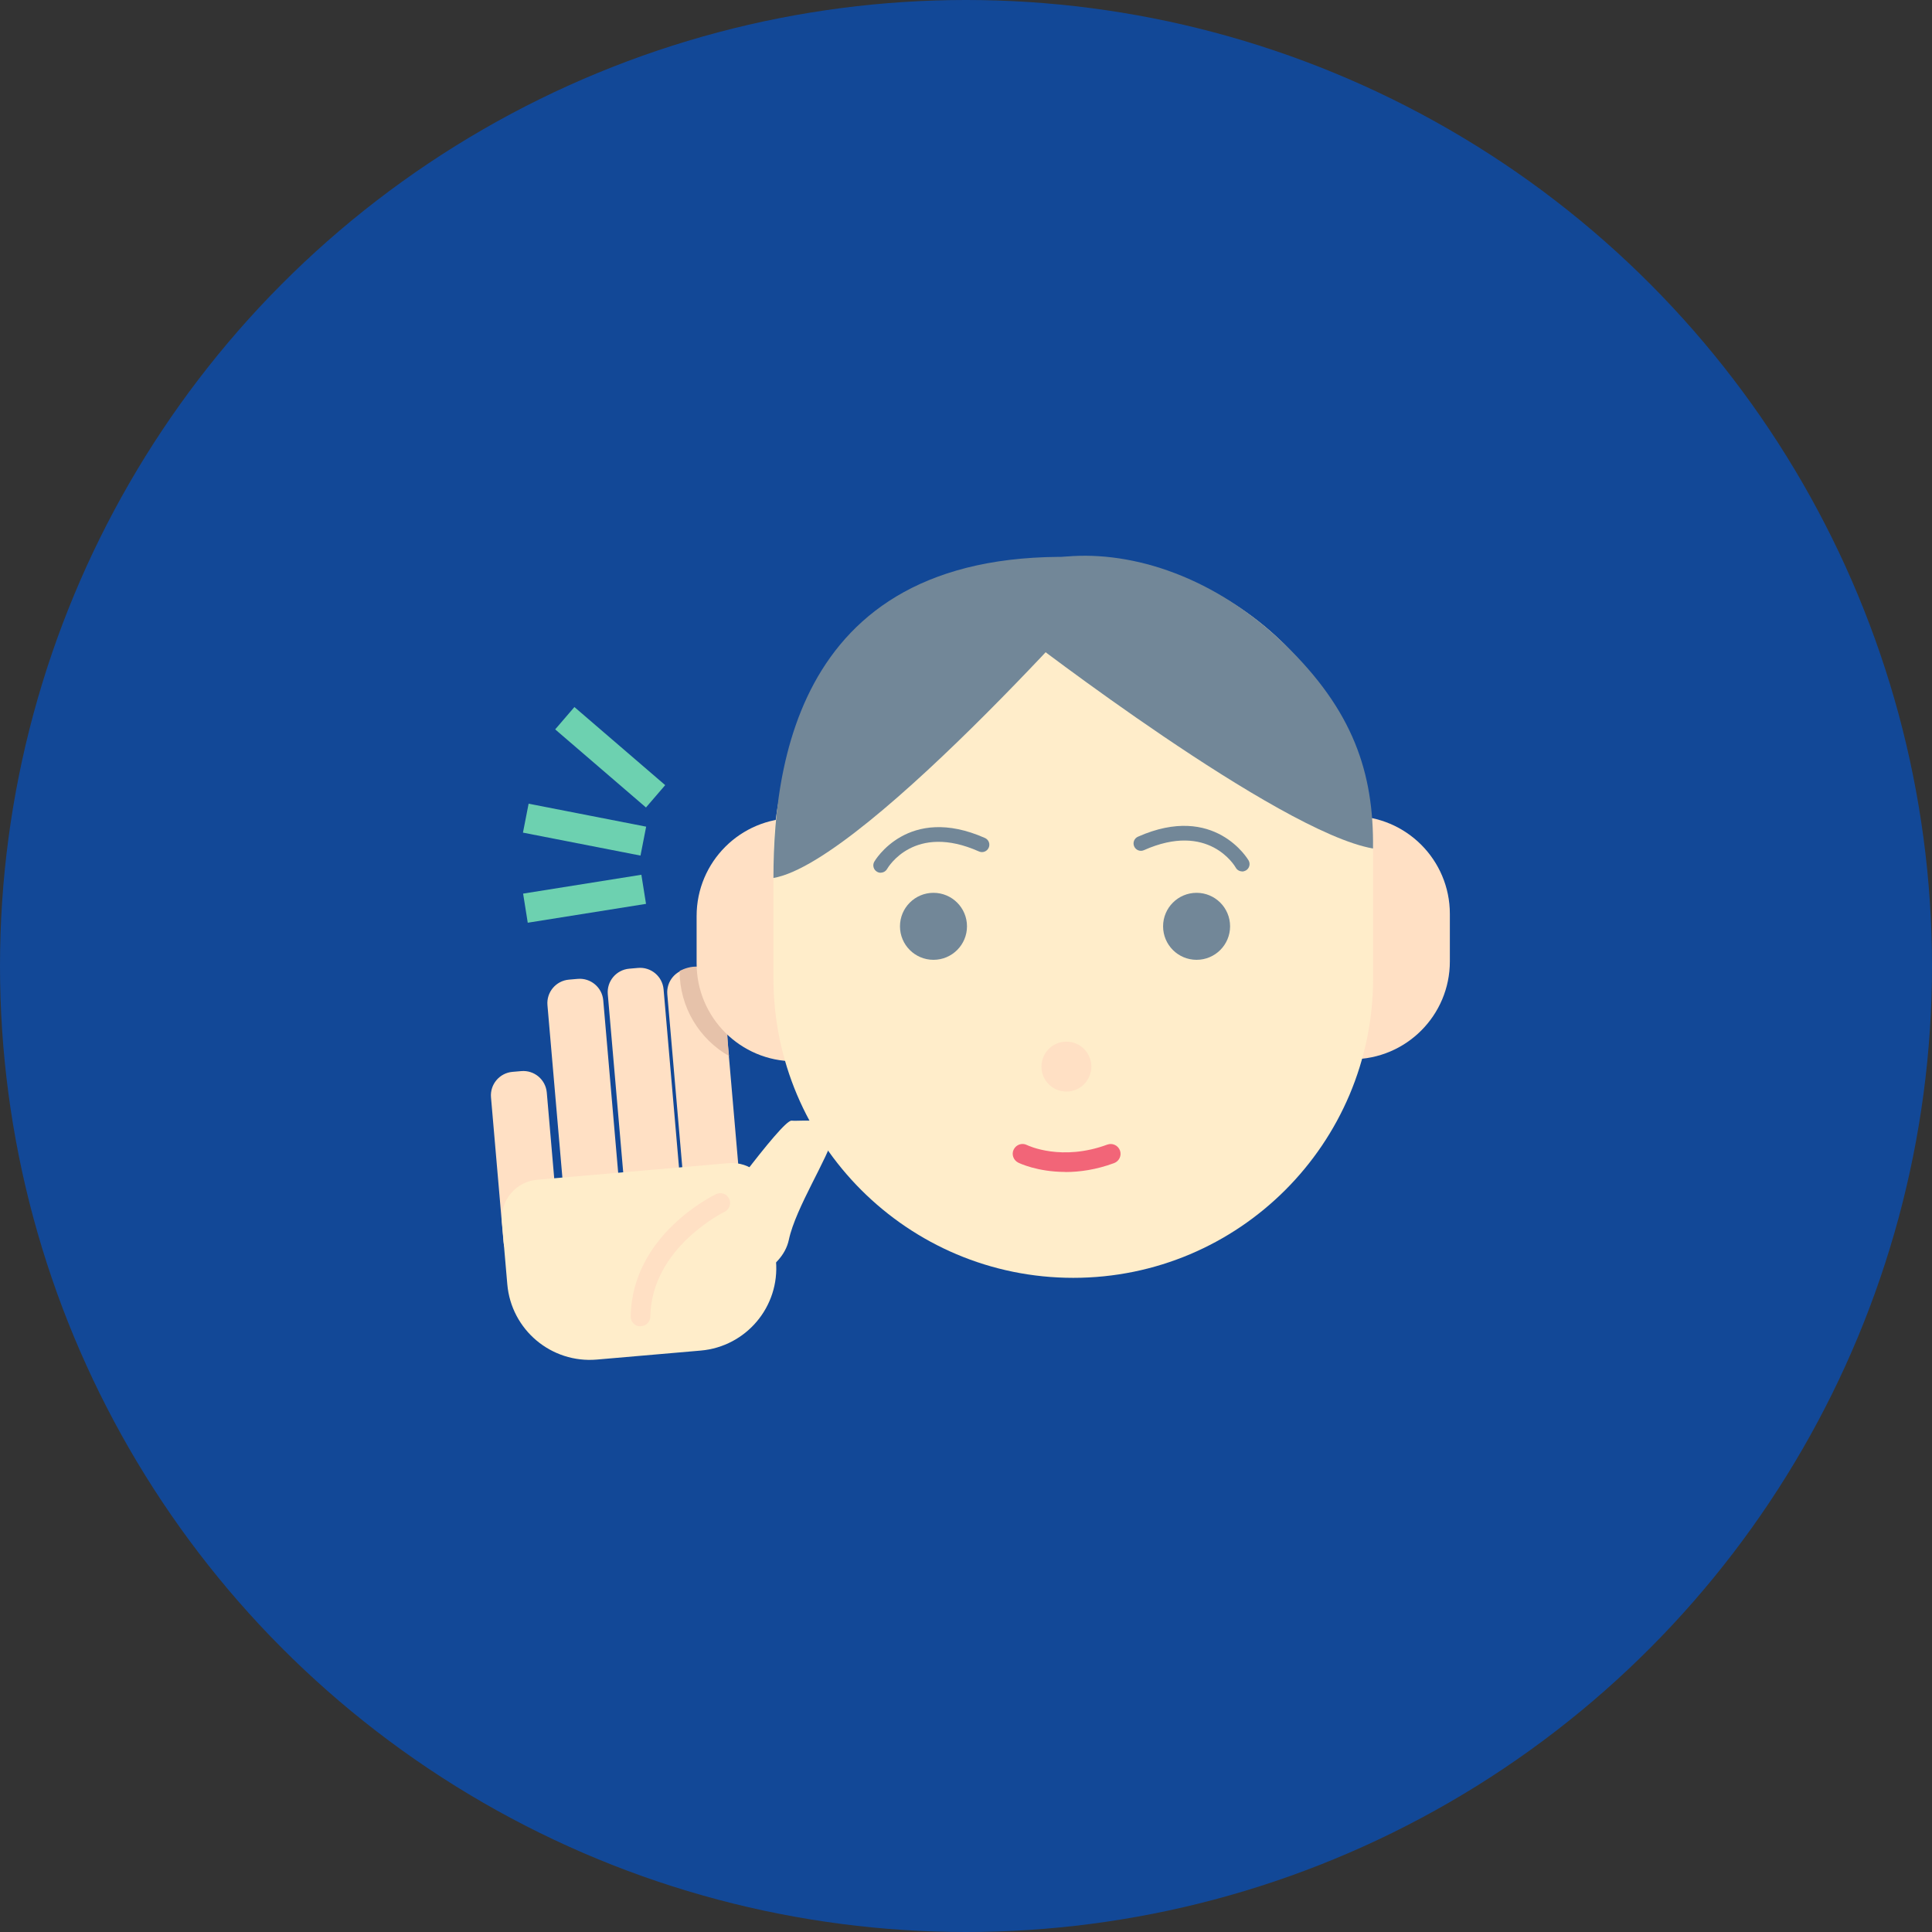 <?xml version="1.0" encoding="UTF-8"?>
<svg xmlns="http://www.w3.org/2000/svg" width="180" height="180" viewBox="0 0 180 180" fill="none">
  <rect x="0" y="0" width="180" height="180" fill="#333333" stroke="none"/>
  <circle cx="90" cy="90" r="90" fill="#124897"></circle>
  <path d="M64.992 90.186L64.171 90.257C62.962 90.361 62.067 91.426 62.172 92.635L63.877 112.323C63.982 113.532 65.046 114.427 66.255 114.322L67.076 114.251C68.285 114.146 69.18 113.082 69.075 111.873L67.37 92.185C67.265 90.976 66.2 90.081 64.992 90.186Z" fill="#FFE0C4"></path>
  <path d="M67.932 98.394C65.177 96.829 63.319 93.863 63.319 90.467C63.319 90.467 65.497 89.177 66.769 91.172C68.151 93.341 67.483 94.513 67.923 98.394H67.932Z" fill="#E6C2AA"></path>
  <path d="M65.625 114.385C65.625 114.385 72.847 104.316 73.753 104.408C74.659 104.499 78.028 103.959 77.625 105.863C77.222 107.767 74.128 112.518 73.497 115.501C72.865 118.485 68.883 119.566 68.883 119.566L65.625 114.394V114.385Z" fill="#FFEDCA"></path>
  <path d="M48.565 99.792L47.744 99.863C46.535 99.968 45.64 101.033 45.745 102.241L46.912 115.71C47.016 116.919 48.081 117.814 49.29 117.709L50.111 117.638C51.319 117.534 52.214 116.469 52.109 115.26L50.943 101.791C50.838 100.582 49.774 99.687 48.565 99.792Z" fill="#FFE0C4"></path>
  <path d="M53.825 91.2L53.004 91.271C51.795 91.376 50.9 92.441 51.005 93.65L52.71 113.338C52.815 114.546 53.88 115.441 55.088 115.337L55.909 115.266C57.118 115.161 58.013 114.096 57.908 112.888L56.203 93.199C56.098 91.991 55.033 91.096 53.825 91.2Z" fill="#FFE0C4"></path>
  <path d="M59.446 90.179L58.625 90.25C57.416 90.355 56.521 91.419 56.626 92.628L58.331 112.316C58.436 113.525 59.501 114.42 60.709 114.315L61.53 114.244C62.739 114.14 63.634 113.075 63.529 111.866L61.824 92.178C61.719 90.969 60.654 90.074 59.446 90.179Z" fill="#FFE0C4"></path>
  <path d="M50.041 109.914L67.878 108.37C69.866 108.197 71.619 109.672 71.792 111.66L72.296 117.487C72.664 121.727 69.523 125.463 65.283 125.83L55.608 126.668C51.367 127.035 47.632 123.895 47.264 119.655L46.76 113.828C46.587 111.84 48.062 110.086 50.05 109.914L50.041 109.914Z" fill="#FFEDCA"></path>
  <path d="M59.675 123.575H59.657C59.154 123.575 58.751 123.154 58.76 122.642C58.888 115.072 66.394 111.41 66.714 111.255C67.172 111.044 67.712 111.227 67.932 111.685C68.151 112.143 67.959 112.683 67.501 112.902C67.437 112.939 60.691 116.243 60.591 122.66C60.591 123.163 60.17 123.557 59.675 123.557V123.575Z" fill="#FFE0C4"></path>
  <path d="M53.516 65.873L51.725 67.955L60.184 75.231L61.975 73.149L53.516 65.873Z" fill="#6DD1B0"></path>
  <path d="M59.755 81.499L48.737 83.256L49.169 85.968L60.188 84.211L59.755 81.499Z" fill="#6DD1B0"></path>
  <path d="M49.25 74.879L48.723 77.574L59.674 79.713L60.201 77.018L49.25 74.879Z" fill="#6DD1B0"></path>
  <path d="M83.135 85.341C83.135 80.306 79.053 76.225 74.018 76.225C68.983 76.225 64.902 80.306 64.902 85.341V89.762C64.902 94.797 68.983 98.879 74.018 98.879C79.053 98.879 83.135 94.797 83.135 89.762V85.341Z" fill="#FFE0C4"></path>
  <path d="M135.08 85.149C135.08 80.114 130.998 76.032 125.963 76.032C120.928 76.032 116.846 80.114 116.846 85.149V89.57C116.846 94.605 120.928 98.687 125.963 98.687C130.998 98.687 135.08 94.605 135.08 89.57V85.149Z" fill="#FFE0C4"></path>
  <path d="M127.931 79.859C127.931 64.43 115.424 51.923 99.996 51.923C84.567 51.923 72.06 64.43 72.06 79.859V91.117C72.06 106.546 84.567 119.053 99.996 119.053C115.424 119.053 127.931 106.546 127.931 91.117V79.859Z" fill="#FFEDCA"></path>
  <path d="M105.185 52.252C105.185 52.252 80.82 80.289 72.06 81.799C72.06 69.726 75.19 48.847 105.185 52.252Z" fill="#728798"></path>
  <path d="M95.492 59.31C95.492 59.31 119.107 77.525 127.922 79.053C128 71.999 126.091 66.202 119.648 59.987C113.204 53.772 105.597 51.31 99.355 51.85C93.112 52.39 95.492 59.319 95.492 59.319V59.31Z" fill="#728798"></path>
  <path d="M99.354 101.699C100.638 101.699 101.679 100.658 101.679 99.374C101.679 98.09 100.638 97.049 99.354 97.049C98.07 97.049 97.029 98.09 97.029 99.374C97.029 100.658 98.07 101.699 99.354 101.699Z" fill="#FFE0C4"></path>
  <path d="M99.254 109.186C96.654 109.186 94.97 108.371 94.86 108.316C94.412 108.088 94.219 107.538 94.448 107.09C94.677 106.641 95.217 106.449 95.675 106.678C95.821 106.751 98.924 108.207 103.162 106.641C103.638 106.467 104.16 106.705 104.343 107.181C104.517 107.657 104.279 108.179 103.803 108.362C102.119 108.985 100.572 109.195 99.263 109.195L99.254 109.186Z" fill="#F26578"></path>
  <path d="M86.97 89.424C88.694 89.424 90.092 88.027 90.092 86.303C90.092 84.579 88.694 83.182 86.97 83.182C85.246 83.182 83.849 84.579 83.849 86.303C83.849 88.027 85.246 89.424 86.97 89.424Z" fill="#728798"></path>
  <path d="M111.483 89.424C113.207 89.424 114.604 88.027 114.604 86.303C114.604 84.579 113.207 83.182 111.483 83.182C109.759 83.182 108.362 84.579 108.362 86.303C108.362 88.027 109.759 89.424 111.483 89.424Z" fill="#728798"></path>
  <path d="M82.055 81.314C81.945 81.314 81.826 81.287 81.716 81.222C81.387 81.039 81.268 80.618 81.451 80.289C81.478 80.234 84.581 74.888 91.767 78.074C92.115 78.229 92.27 78.632 92.115 78.98C91.959 79.328 91.556 79.483 91.208 79.328C85.204 76.655 82.751 80.783 82.65 80.957C82.522 81.177 82.293 81.305 82.055 81.305V81.314Z" fill="#728798"></path>
  <path d="M115.729 81.186C115.491 81.186 115.253 81.058 115.134 80.838C115.034 80.655 112.581 76.536 106.576 79.209C106.228 79.364 105.826 79.209 105.67 78.861C105.514 78.513 105.67 78.11 106.018 77.955C113.194 74.769 116.297 80.115 116.333 80.17C116.517 80.499 116.398 80.92 116.068 81.103C115.958 81.158 115.848 81.195 115.729 81.195V81.186Z" fill="#728798"></path>
</svg>
